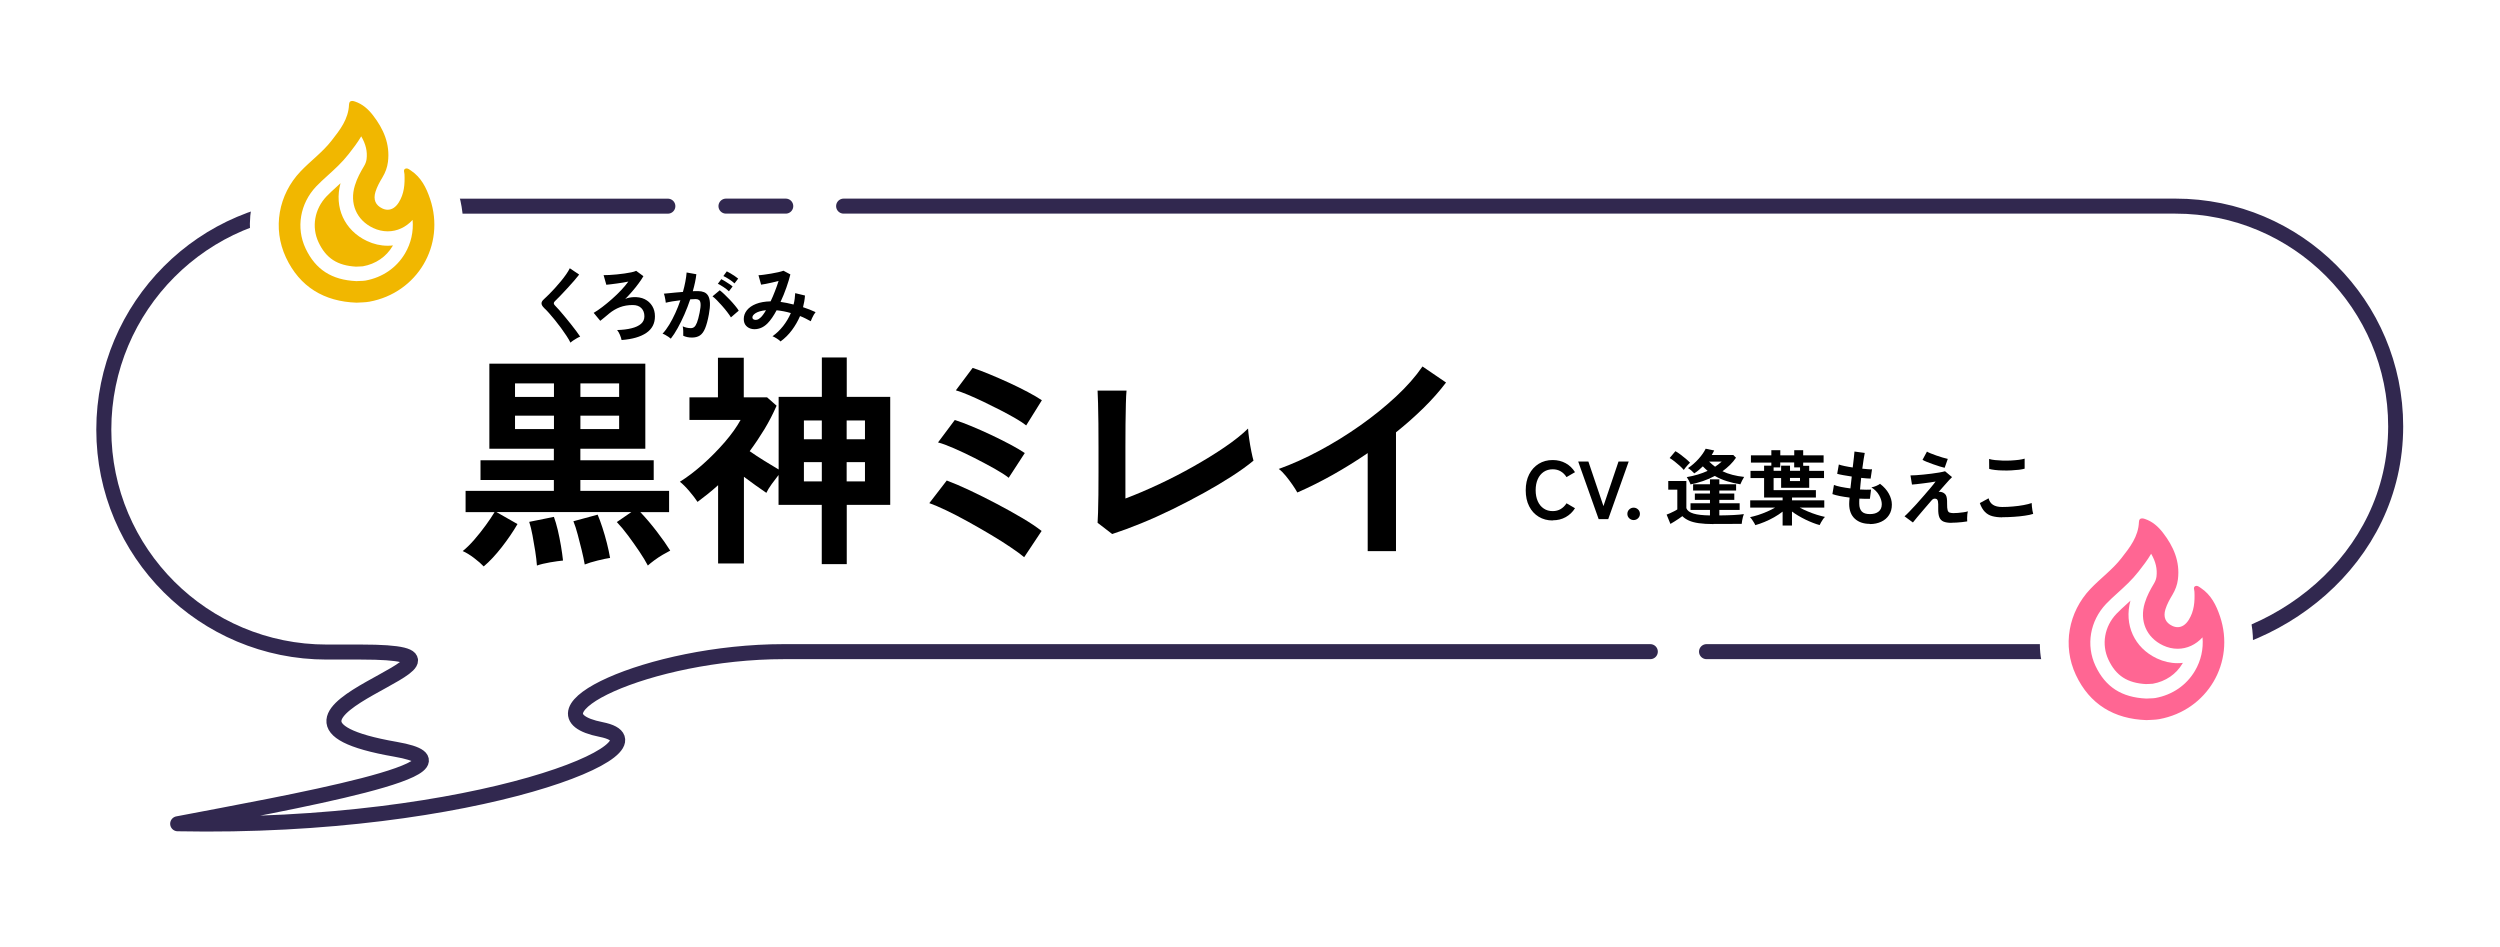 <?xml version="1.0" encoding="UTF-8"?>
<svg id="_レイヤー_2" data-name="レイヤー 2" xmlns="http://www.w3.org/2000/svg" xmlns:xlink="http://www.w3.org/1999/xlink" viewBox="0 0 486 184">
  <defs>
    <style>
      .cls-1, .cls-2, .cls-3, .cls-4, .cls-5, .cls-6 {
        stroke-width: 0px;
      }

      .cls-1, .cls-7 {
        fill: none;
      }

      .cls-2 {
        fill: #ff6693;
      }

      .cls-8 {
        filter: url(#drop-shadow-2);
      }

      .cls-9 {
        filter: url(#drop-shadow-3);
      }

      .cls-3 {
        fill: #000;
      }

      .cls-7 {
        stroke: #31284f;
        stroke-linecap: round;
        stroke-linejoin: round;
        stroke-width: 2.92px;
      }

      .cls-4 {
        fill: #f1b700;
      }

      .cls-5 {
        filter: url(#drop-shadow-1);
      }

      .cls-5, .cls-6 {
        fill: #fff;
      }
    </style>
    <filter id="drop-shadow-1" filterUnits="userSpaceOnUse">
      <feOffset dx="0" dy="0"/>
      <feGaussianBlur result="blur" stdDeviation="3"/>
      <feFlood flood-color="#000" flood-opacity=".16"/>
      <feComposite in2="blur" operator="in"/>
      <feComposite in="SourceGraphic"/>
    </filter>
    <filter id="drop-shadow-2" filterUnits="userSpaceOnUse">
      <feOffset dx="0" dy="0"/>
      <feGaussianBlur result="blur-2" stdDeviation="4.2"/>
      <feFlood flood-color="#040000" flood-opacity=".2"/>
      <feComposite in2="blur-2" operator="in"/>
      <feComposite in="SourceGraphic"/>
    </filter>
    <filter id="drop-shadow-3" filterUnits="userSpaceOnUse">
      <feOffset dx="0" dy="0"/>
      <feGaussianBlur result="blur-3" stdDeviation="4.2"/>
      <feFlood flood-color="#040000" flood-opacity=".2"/>
      <feComposite in2="blur-3" operator="in"/>
      <feComposite in="SourceGraphic"/>
    </filter>
  </defs>
  <g id="_レイヤー_1-2" data-name="レイヤー 1">
    <g>
      <g>
        <path class="cls-5" d="M40.08,169.96c21.11,0,42.21-2.29,59.41-6.44,15.15-3.66,29.32-8.47,30.33-18.79.16-1.61-.03-3.37-.67-5.08,5.87-1.69,13.97-3.21,23.02-3.21h267.77c13.74,0,27.64-5.33,38.15-14.62,11.57-10.23,17.94-24.14,17.94-39.17,0-29.12-23.69-52.81-52.81-52.81H63.31c-29.41,0-53.34,23.97-53.34,53.44,0,26.66,19.73,48.8,45.37,52.65-.63,1.78-.85,3.77-.48,5.98.22,1.32.62,2.5,1.17,3.57-6.83,1.43-13.86,2.76-18.26,3.59-1.88.36-3.67.69-5.32,1.01-5.03.96-8.51,5.57-8.08,10.67.43,5.1,4.65,9.05,9.77,9.15,2,.04,3.98.06,5.94.06h0Z"/>
        <g>
          <path class="cls-7" d="M320.82,126.68c-27.76,0-161.02,0-168.44,0-26.24,0-51.52,11.97-35.51,15.14,15,2.97-24.24,19.47-82.33,18.32,20.48-3.93,61.69-11.12,42.35-14.48-36.63-6.37,25.5-18.9-6.68-18.9-6.52,0-6.69,0-6.69,0-23.94,0-43.34-19.31-43.34-43.24s19.41-43.44,43.34-43.44h66.31"/>
          <path class="cls-7" d="M164,40.07h258.91c23.64,0,42.81,19.17,42.81,42.81h0c0,26.09-23.47,43.8-46.09,43.8-1.28,0-67.8,0-87.88,0"/>
          <line class="cls-7" x1="141.13" y1="40.07" x2="152.75" y2="40.07"/>
        </g>
        <g class="cls-8">
          <path class="cls-6" d="M69.11,64.44c-8.49-.3-15.09-4.56-18.59-12-3.61-7.68-2.11-16.68,3.81-22.94.93-.98,1.86-1.82,2.77-2.64,1.11-1.01,2.17-1.96,2.93-2.94,1.38-1.77,2.19-2.86,2.23-3.82.13-3.46,2.79-6.07,6.19-6.07.77,0,1.54.13,2.36.41,2.34.78,4.39,2.3,6.11,4.52,2.15,2.77,3.46,5.57,3.96,8.45,1.02.32,1.74.82,2.08,1.06,3.61,2.41,5.12,5.96,5.95,8.41,1.96,5.82,1.32,12.14-1.75,17.34-3.07,5.21-8.3,8.83-14.36,9.93-.96.18-1.82.21-2.5.24-.21,0-.87.04-1,.04-.07,0-.13,0-.2,0Z"/>
          <path class="cls-4" d="M70.21,26.48c.91,1.55,1.24,2.98,1.05,4.47-.06.45-.22.9-.51,1.38-.66,1.1-1.33,2.31-1.76,3.72-1.08,3.49.31,6.74,3.55,8.27.92.43,1.87.65,2.84.65,1.83,0,3.53-.8,4.83-2.22.2,2.27-.3,4.52-1.47,6.51-1.65,2.8-4.38,4.67-7.68,5.28-.27.05-.67.07-1.12.08-.22,0-.44.02-.66.03-4.8-.22-7.94-2.25-9.88-6.36-1.88-4.01-1.07-8.73,2.06-12.04.67-.71,1.43-1.39,2.23-2.12,1.37-1.24,2.8-2.53,4.08-4.17l.07-.09c.78-1,1.65-2.11,2.39-3.38M68.44,19.63c-.33,0-.57.17-.59.69-.11,2.85-1.76,4.93-3.41,7.04-1.76,2.26-4.09,3.93-6.04,5.99-4.24,4.47-5.48,11.02-2.81,16.71,2.69,5.72,7.42,8.56,13.72,8.78.85-.06,1.67-.04,2.49-.19,9.33-1.71,14.83-10.99,11.81-19.98-.73-2.17-1.73-4.19-3.73-5.52-.26-.17-.54-.41-.84-.41-.08,0-.16.02-.24.05-.45.22-.19.72-.17,1.08.09,1.93-.05,3.81-1.12,5.5-.59.93-1.33,1.4-2.14,1.4-.34,0-.69-.08-1.05-.25-1.33-.63-1.79-1.72-1.33-3.23.31-1,.82-1.91,1.36-2.81.56-.94.94-1.93,1.07-3.02.43-3.48-.87-6.41-2.93-9.07-.91-1.17-2.01-2.16-3.47-2.65-.2-.07-.4-.12-.58-.12h0Z"/>
          <path class="cls-4" d="M69.26,51.84c-3.67-.2-5.88-1.63-7.34-4.75-1.39-2.96-.78-6.46,1.56-8.92.6-.63,1.32-1.28,2.08-1.97.21-.19.43-.39.64-.59-1.28,4.69.75,9.17,5.14,11.24,1.3.61,2.65.92,4.03.92.34,0,.68-.02,1.02-.06-.02.04-.05.08-.07.12-1.23,2.09-3.28,3.49-5.78,3.94-.23.03-.48.03-.73.04-.18,0-.37.02-.55.02Z"/>
        </g>
        <g>
          <g>
            <g>
              <path class="cls-3" d="M94.04,110.12c-.47-.5-1.1-1.05-1.89-1.65-.79-.6-1.53-1.05-2.2-1.34.7-.56,1.45-1.29,2.24-2.2.79-.91,1.54-1.85,2.24-2.82.7-.97,1.28-1.82,1.71-2.55h-5.63v-4.14h17.16v-2.11h-14.26v-3.83h14.26v-2.24h-12.54v-16.54h30.32v16.54h-12.63v2.24h14.26v3.83h-14.26v2.11h17.25v4.14h-5.59c1.09,1.14,2.16,2.41,3.21,3.78,1.06,1.38,1.92,2.61,2.6,3.7-.41.21-.9.48-1.47.81-.57.34-1.12.7-1.63,1.08-.51.38-.93.72-1.25,1.01-.41-.79-.96-1.7-1.65-2.73-.69-1.03-1.42-2.05-2.18-3.08-.76-1.03-1.5-1.91-2.2-2.64l2.82-1.94h-26.22l4.09,2.33c-.85,1.47-1.87,2.96-3.06,4.49-1.19,1.52-2.35,2.77-3.5,3.74ZM100.12,77.17h7.57v-2.64h-7.57v2.64ZM100.12,83.41h7.57v-2.6h-7.57v2.6ZM104.38,109.94c-.06-.82-.17-1.75-.33-2.79-.16-1.04-.34-2.07-.53-3.08-.19-1.01-.4-1.88-.64-2.62l4.8-.97c.26.7.51,1.56.75,2.55.23,1,.44,2.02.62,3.08.18,1.06.31,2.01.4,2.86-.65.06-1.48.18-2.51.35-1.03.18-1.88.38-2.55.62ZM113.67,109.73c-.15-.85-.34-1.78-.59-2.79-.25-1.01-.51-2.02-.77-3.01s-.54-1.86-.84-2.6l4.71-1.28c.29.67.6,1.5.92,2.49s.62,2,.88,3.04c.26,1.04.47,2,.62,2.88-.62.09-1.43.26-2.44.51-1.01.25-1.84.51-2.49.77ZM112.83,77.17h7.53v-2.64h-7.53v2.64ZM112.83,83.41h7.53v-2.6h-7.53v2.6Z"/>
              <path class="cls-3" d="M159.75,109.68v-11.53h-8.4v-5.81c-.44.56-.89,1.15-1.34,1.78-.46.63-.8,1.2-1.03,1.69-.62-.41-1.3-.89-2.05-1.43-.75-.54-1.52-1.11-2.31-1.69v16.85h-5.02v-15.22c-.65.59-1.31,1.15-1.98,1.69-.68.54-1.35,1.06-2.02,1.56-.38-.59-.91-1.28-1.58-2.07s-1.29-1.41-1.85-1.85c1.47-.91,2.96-2.05,4.49-3.41s2.94-2.8,4.25-4.31c1.3-1.51,2.32-2.94,3.06-4.29h-9.94v-4.4h5.54v-7.7h5.02v7.7h4.53l1.85,1.63c-.68,1.55-1.46,3.07-2.35,4.55-.9,1.48-1.86,2.91-2.88,4.29.88.62,1.84,1.25,2.88,1.89,1.04.65,1.96,1.2,2.75,1.67v-14.12h8.4v-7.66h4.84v7.66h8.45v20.99h-8.45v11.53h-4.84ZM156.28,85.39h3.48v-3.65h-3.48v3.65ZM156.28,93.58h3.48v-3.74h-3.48v3.74ZM164.59,85.39h3.56v-3.65h-3.56v3.65ZM164.59,93.58h3.56v-3.74h-3.56v3.74Z"/>
              <path class="cls-3" d="M199.1,108.32c-.59-.5-1.45-1.14-2.6-1.91-1.14-.78-2.44-1.6-3.89-2.46-1.45-.86-2.93-1.72-4.44-2.55-1.51-.84-2.93-1.57-4.25-2.2-1.32-.63-2.41-1.09-3.26-1.39l3.39-4.4c1.26.47,2.74,1.1,4.42,1.89s3.42,1.66,5.21,2.6c1.79.94,3.46,1.87,5.02,2.79s2.82,1.77,3.79,2.53l-3.39,5.1ZM196.07,92.87c-.62-.5-1.53-1.08-2.73-1.76-1.2-.67-2.5-1.36-3.89-2.07s-2.73-1.33-4-1.89c-1.28-.56-2.31-.94-3.1-1.14l3.26-4.36c.94.29,2.02.7,3.26,1.21,1.23.51,2.5,1.08,3.81,1.69,1.3.62,2.54,1.23,3.7,1.85,1.16.62,2.1,1.17,2.84,1.67l-3.12,4.8ZM199.5,82.71c-.47-.38-1.14-.83-2.02-1.34-.88-.51-1.86-1.05-2.95-1.61-1.09-.56-2.18-1.1-3.28-1.63s-2.13-.99-3.08-1.39c-.95-.4-1.74-.68-2.35-.86l3.26-4.36c.91.29,1.99.7,3.23,1.21s2.52,1.07,3.83,1.67c1.3.6,2.52,1.2,3.65,1.8,1.13.6,2.05,1.14,2.75,1.61l-3.04,4.88Z"/>
              <path class="cls-3" d="M216.23,103.83l-2.86-2.2c.03-.35.06-1.01.09-1.98.03-.97.05-2.13.07-3.48.01-1.35.02-2.81.02-4.38v-4.64c0-1.7,0-3.31-.02-4.82s-.04-2.83-.07-3.96c-.03-1.13-.06-1.94-.09-2.44h5.63c-.06.53-.1,1.38-.13,2.55-.03,1.17-.05,2.49-.07,3.96-.02,1.47-.02,2.95-.02,4.44v10.03c2.02-.76,4.18-1.68,6.47-2.75,2.29-1.07,4.54-2.23,6.75-3.48,2.21-1.25,4.25-2.5,6.09-3.76,1.85-1.26,3.36-2.46,4.53-3.61.03.5.1,1.17.22,2,.12.84.26,1.65.42,2.44s.3,1.39.42,1.8c-1.17.97-2.59,1.99-4.25,3.06-1.66,1.07-3.47,2.15-5.43,3.23s-3.98,2.13-6.05,3.15c-2.07,1.01-4.11,1.93-6.12,2.75-2.01.82-3.88,1.51-5.61,2.07Z"/>
              <path class="cls-3" d="M265.88,107.13v-19.05c-2.23,1.53-4.51,2.94-6.84,4.25-2.33,1.3-4.61,2.44-6.84,3.41-.24-.44-.56-.95-.97-1.54-.41-.59-.84-1.16-1.3-1.72-.46-.56-.9-1-1.34-1.32,2.55-.91,5.19-2.1,7.92-3.56s5.36-3.09,7.9-4.88,4.86-3.67,6.97-5.63c2.11-1.96,3.83-3.92,5.15-5.85l4.58,3.12c-1.26,1.67-2.72,3.32-4.38,4.95s-3.44,3.21-5.35,4.73v23.1h-5.5Z"/>
            </g>
            <g>
              <path class="cls-3" d="M110.91,66.63c-.19-.39-.45-.84-.78-1.34-.33-.5-.68-1.01-1.07-1.54-.39-.53-.79-1.04-1.19-1.54-.41-.5-.79-.95-1.14-1.35-.36-.4-.66-.72-.92-.95-.36-.35-.54-.66-.54-.94s.18-.56.53-.86c.27-.24.58-.53.94-.9.36-.36.74-.76,1.14-1.2s.78-.88,1.16-1.34c.38-.46.72-.9,1.02-1.34.3-.43.54-.82.71-1.18l1.82,1.23c-.24.32-.56.71-.97,1.18-.41.47-.85.96-1.31,1.46-.46.51-.91.99-1.35,1.44-.44.45-.81.83-1.12,1.13-.25.25-.24.51.03.78.23.24.53.55.87.94.35.39.71.82,1.1,1.3s.78.95,1.16,1.43c.38.48.73.93,1.04,1.35.31.42.55.77.74,1.05-.17.06-.38.17-.62.3-.25.14-.48.29-.71.44-.23.15-.41.3-.54.42Z"/>
              <path class="cls-3" d="M120.83,66.08c-.06-.3-.17-.63-.32-.99-.15-.36-.33-.67-.54-.93,1.06-.03,1.98-.14,2.78-.34.79-.19,1.41-.48,1.86-.86.44-.38.66-.88.66-1.47,0-.66-.2-1.19-.59-1.59-.39-.4-.96-.6-1.68-.6-.92,0-1.74.14-2.48.42s-1.44.69-2.1,1.23c-.37.31-.68.56-.91.76-.24.2-.51.42-.82.66l-1.28-1.55c.5-.29,1.06-.67,1.68-1.14.62-.47,1.24-.99,1.88-1.55s1.23-1.14,1.79-1.73c.55-.59,1.02-1.14,1.39-1.66-.3.06-.64.13-1.02.19-.38.06-.78.13-1.19.18-.41.06-.8.11-1.16.15-.36.04-.67.08-.91.1l-.53-1.87c.3,0,.67-.01,1.12-.03.45-.02.93-.06,1.43-.11.51-.05,1.01-.11,1.5-.18.49-.07.94-.15,1.34-.23.4-.08.71-.18.94-.29l1.41,1.04c-.25.43-.55.89-.93,1.4-.37.51-.78,1.02-1.23,1.54s-.91,1.02-1.38,1.5c.23-.12.49-.21.77-.26s.53-.09.77-.1c.86-.05,1.61.08,2.25.39.63.32,1.12.76,1.47,1.34.35.58.52,1.24.52,2,0,1.39-.56,2.46-1.68,3.22-1.12.76-2.71,1.22-4.78,1.38Z"/>
              <path class="cls-3" d="M130.41,65.84c-.1-.1-.25-.21-.45-.35-.2-.14-.41-.27-.62-.38-.21-.12-.39-.2-.54-.24.45-.48.88-1.06,1.3-1.75.42-.69.81-1.44,1.18-2.25s.7-1.64.99-2.5c-.54.06-1.07.14-1.58.22-.51.09-.93.17-1.26.26-.01-.14-.04-.33-.08-.56s-.09-.47-.14-.7c-.05-.23-.11-.4-.16-.5.25-.02.57-.05.96-.09s.83-.08,1.31-.13.96-.09,1.44-.12c.19-.67.35-1.33.47-1.98.12-.64.21-1.25.25-1.8l1.89.34c-.05.49-.14,1.02-.26,1.58-.12.56-.26,1.13-.43,1.72.21,0,.41-.02.58-.02.17,0,.32,0,.45,0,.43,0,.81.07,1.14.2.34.13.61.37.81.7.2.34.32.8.35,1.39.03.59-.04,1.35-.21,2.26-.21,1.15-.46,2.05-.73,2.7-.27.65-.61,1.11-1.02,1.38s-.92.4-1.55.4-1.2-.12-1.68-.35c0-.26,0-.57,0-.93-.01-.36-.04-.66-.1-.9.53.24,1.06.35,1.57.35.26,0,.48-.07.66-.22.19-.14.37-.43.54-.86.17-.43.34-1.07.51-1.91.16-.78.22-1.36.19-1.74-.03-.38-.13-.63-.3-.74-.17-.12-.38-.18-.64-.18-.3,0-.66.02-1.07.05-.33.99-.71,1.97-1.13,2.93s-.86,1.85-1.31,2.66c-.45.82-.9,1.5-1.34,2.06ZM142.08,61.68c-.17-.29-.41-.63-.71-1.02s-.62-.79-.98-1.19-.69-.77-1.02-1.1c-.33-.34-.62-.59-.86-.76l1.41-1.18c.26.19.55.45.9.78.34.33.69.68,1.06,1.06.36.38.7.76,1.01,1.14.31.37.55.7.72.98l-1.52,1.31ZM141.71,56.63c-.28-.27-.63-.54-1.05-.82-.42-.28-.79-.49-1.11-.64l.67-.9c.18.09.41.22.7.39.28.18.56.36.84.54s.5.35.66.49l-.71.93ZM142.79,55.09c-.29-.27-.64-.54-1.06-.81-.42-.27-.79-.48-1.11-.62l.67-.91c.18.08.41.21.7.38s.57.35.85.54c.28.19.5.35.66.49l-.71.93Z"/>
              <path class="cls-3" d="M151.77,66.4c-.17-.18-.42-.38-.74-.58s-.61-.36-.86-.46c.76-.52,1.44-1.18,2.06-1.96.61-.78,1.12-1.63,1.51-2.54-.46-.14-.92-.25-1.39-.34-.47-.09-.93-.16-1.38-.2-.28.52-.56,1-.86,1.43s-.59.8-.89,1.1c-.45.46-.94.78-1.46.96-.53.18-1.04.23-1.52.15-.49-.08-.88-.29-1.19-.62-.31-.33-.46-.77-.46-1.33,0-.62.2-1.18.61-1.7.41-.51.99-.92,1.77-1.23s1.72-.47,2.84-.5c.29-.61.57-1.25.83-1.94.27-.68.51-1.36.72-2.03-.39.11-.81.21-1.24.31-.43.1-.84.19-1.22.26-.38.07-.69.13-.94.16l-.51-1.84c.28,0,.63-.04,1.07-.1s.9-.12,1.38-.21c.48-.08.94-.18,1.38-.27.43-.1.78-.19,1.03-.29l1.34.72c-.18.75-.44,1.59-.77,2.54s-.71,1.88-1.14,2.8c.4.05.82.12,1.24.21.42.09.85.19,1.29.3.1-.37.17-.74.22-1.11.05-.37.08-.73.1-1.1l1.9.46c-.05.75-.18,1.5-.38,2.27.43.14.85.29,1.26.45.41.16.8.33,1.18.51-.11.13-.22.3-.35.51-.13.21-.24.44-.34.66-.1.23-.18.43-.25.6-.33-.18-.67-.36-1.02-.54-.35-.18-.7-.33-1.06-.47-.42.97-.94,1.88-1.58,2.74-.64.86-1.37,1.58-2.18,2.17ZM146.27,61.79c.02.14.11.25.27.33s.36.09.6.04c.24-.05.5-.21.78-.48.15-.15.31-.34.48-.58.17-.23.34-.5.51-.8-.91.1-1.58.29-2.03.58-.45.29-.65.59-.61.9Z"/>
            </g>
          </g>
          <g>
            <path class="cls-3" d="M301.84,101.18c-1.01,0-1.92-.24-2.71-.72-.79-.48-1.42-1.16-1.86-2.04-.45-.88-.67-1.91-.67-3.1s.22-2.23.67-3.11c.45-.88,1.07-1.56,1.86-2.05s1.7-.73,2.71-.73c.94,0,1.78.21,2.53.62s1.35,1,1.81,1.74l-1.65.96c-.3-.48-.67-.85-1.13-1.12-.45-.27-.97-.4-1.56-.4-.66,0-1.24.17-1.74.5-.5.34-.89.81-1.16,1.42-.27.61-.41,1.33-.41,2.15s.14,1.52.41,2.14c.27.61.66,1.09,1.16,1.42.5.34,1.08.5,1.74.5.59,0,1.11-.13,1.56-.4.45-.27.83-.64,1.13-1.12l1.65.96c-.46.74-1.06,1.31-1.81,1.73s-1.59.62-2.53.62Z"/>
            <path class="cls-3" d="M310.78,100.92l-3.98-11.2h1.98l2.93,8.67,2.93-8.67h1.98l-3.98,11.2h-1.86Z"/>
            <path class="cls-3" d="M317.58,101.1c-.33,0-.62-.12-.86-.35s-.36-.52-.36-.85.12-.63.36-.86.53-.35.86-.35.62.12.86.35.36.52.36.86-.12.61-.36.85-.53.35-.86.35Z"/>
            <path class="cls-3" d="M333.12,101.88c-1.13,0-2.08-.06-2.86-.17s-1.42-.28-1.93-.51c-.51-.23-.94-.51-1.28-.86-.19.15-.43.32-.7.5s-.56.37-.85.55c-.29.18-.54.34-.77.46l-.74-1.81c.18-.06.4-.15.67-.27.27-.12.53-.24.79-.38.26-.13.47-.25.62-.36v-3.84h-1.76v-1.68h3.52v5.28c.18.48.64.83,1.39,1.05.75.22,1.81.34,3.2.36v-1.07h-3.78v-1.3h3.78v-.66h-2.94v-1.22h2.94v-.59h-3.28v-1.22h3.28v-.96h1.82v.96h3.26v1.22h-3.26v.59h2.91v1.22h-2.91v.66h3.95v1.3h-3.95v1.07c1.08-.01,2.01-.04,2.8-.08.79-.04,1.45-.1,1.97-.18-.05.12-.11.3-.18.54s-.12.49-.16.74c-.04.25-.07.46-.08.62-.3,0-.69,0-1.17,0-.48,0-.99.01-1.53.02-.54,0-1.05,0-1.54,0h-1.25ZM327.33,91.36c-.2-.25-.47-.51-.79-.81-.32-.29-.66-.58-1.01-.85-.35-.27-.66-.49-.95-.66l1.12-1.33c.28.15.6.36.96.63.36.27.72.55,1.06.84s.62.54.82.77c-.1.08-.23.22-.39.39-.17.18-.33.36-.48.55-.15.19-.27.35-.34.46ZM328.63,94.14c-.07-.21-.18-.45-.32-.72s-.27-.49-.4-.67c.76-.13,1.47-.3,2.15-.5s1.31-.45,1.9-.71c-.16-.14-.32-.28-.47-.43-.16-.15-.31-.3-.46-.45-.25.25-.51.48-.78.71s-.57.45-.88.65c-.14-.16-.33-.34-.56-.54-.24-.2-.45-.36-.66-.48.76-.51,1.44-1.11,2.05-1.79.61-.68,1.07-1.34,1.38-1.98l1.66.34c-.08.15-.15.3-.23.44-.08.14-.16.29-.25.44h4.19l.53.53c-.34.5-.73.97-1.18,1.41s-.93.84-1.45,1.22c1.18.57,2.59.93,4.21,1.1-.13.2-.26.44-.4.71-.14.27-.25.51-.34.73-.89-.14-1.75-.34-2.58-.6-.84-.26-1.63-.6-2.38-1.03-1.48.78-3.06,1.33-4.74,1.65ZM333.41,90.73c.46-.3.88-.63,1.28-.99h-2.43c.18.18.37.35.56.52.19.17.39.32.59.47Z"/>
            <path class="cls-3" d="M346.54,102.16v-2.7c-.49.38-1.04.75-1.66,1.1s-1.24.65-1.87.91c-.63.26-1.23.47-1.78.62-.05-.14-.14-.31-.26-.5-.12-.2-.24-.4-.38-.59s-.26-.35-.39-.46c.47-.1.99-.24,1.58-.42.58-.19,1.16-.41,1.74-.66.58-.25,1.09-.51,1.55-.78h-4.83v-1.42h6.3v-.54h-3.6v-3.79h-2.64v-1.39h2.64v-1.02h1.41v-.59h-3.97v-1.42h3.97v-.99h1.74v.99h2.71v-.99h1.74v.99h3.97v1.42h-3.97v.62h1.17v.99h2.88v1.39h-2.88v1.9h-5.46v-1.9h-1.46v2.35h8.22v1.44h-4.64v.54h6.27v1.42h-4.77c.47.26,1,.51,1.58.75.59.25,1.17.46,1.75.64.58.18,1.11.32,1.58.42-.13.11-.26.26-.4.46-.14.2-.26.41-.38.61-.11.2-.2.37-.26.51-.38-.1-.81-.23-1.28-.42-.47-.18-.95-.39-1.45-.63-.5-.24-.97-.5-1.43-.77-.46-.27-.86-.54-1.22-.81v2.72h-1.84ZM344.79,91.52h1.46v-.99h1.73v.99h1.95v-.66h-1.14v-.96h-2.71v.96h-1.29v.66ZM347.97,93.52h1.95v-.61h-1.95v.61Z"/>
            <path class="cls-3" d="M363.48,101.84c-1.2,0-2.16-.33-2.89-.99s-1.1-1.62-1.11-2.86c0-.15,0-.33.02-.54.02-.21.04-.45.06-.72-.68-.08-1.32-.19-1.91-.3-.59-.12-1.07-.25-1.43-.38l.3-1.78c.32.14.77.26,1.35.38s1.2.21,1.85.3c.04-.37.08-.75.13-1.14s.09-.77.13-1.17c-.59-.09-1.14-.18-1.65-.27s-.91-.18-1.18-.26l.32-1.81c.26.1.63.19,1.12.3s1.02.19,1.58.28c.08-.69.16-1.32.22-1.87s.1-.97.12-1.23l2,.27c-.06.29-.14.7-.22,1.24-.08.54-.17,1.14-.26,1.82.38.04.74.07,1.07.1s.6.03.82.02l-.27,1.81c-.2,0-.46-.01-.78-.04-.32-.03-.67-.06-1.06-.1-.04.38-.08.76-.12,1.14s-.07.75-.1,1.12c.43.02.82.03,1.19.04.37,0,.69,0,.95-.02l-.22,1.79c-.29.01-.61.01-.95,0-.35,0-.71-.02-1.1-.04,0,.18-.02.35-.02.52,0,.17,0,.32,0,.47,0,.68.18,1.19.5,1.52.32.33.84.5,1.57.5s1.28-.16,1.69-.49.62-.8.62-1.43c0-.53-.17-1.1-.5-1.71-.33-.61-.84-1.13-1.52-1.57.3-.04.61-.14.94-.28.33-.14.58-.28.74-.41.75.57,1.32,1.21,1.71,1.92.39.71.59,1.42.59,2.13,0,.78-.18,1.45-.55,2.02-.37.57-.87,1-1.51,1.3-.64.3-1.38.46-2.21.46Z"/>
            <path class="cls-3" d="M379.37,101.64c-.64,0-1.15-.08-1.54-.24-.38-.16-.66-.44-.82-.84-.16-.4-.23-.95-.22-1.66.02-.69,0-1.17-.05-1.42-.05-.26-.15-.42-.3-.48-.35-.15-.67-.06-.94.27-.53.62-1.04,1.21-1.53,1.78-.49.57-.91,1.08-1.28,1.51-.37.44-.64.77-.82,1.01l-1.63-1.2c.26-.22.59-.54.99-.96.4-.42.85-.89,1.33-1.42.48-.53.96-1.07,1.43-1.62.47-.55.91-1.06,1.32-1.54.4-.48.73-.88.97-1.22-.3.05-.67.11-1.1.18-.44.06-.89.13-1.35.18-.46.06-.89.11-1.27.15-.38.04-.67.07-.87.08l-.29-1.78c.27,0,.62-.01,1.06-.04.44-.03.92-.07,1.44-.12.52-.05,1.05-.12,1.58-.18.53-.07,1.03-.14,1.49-.22s.84-.16,1.15-.25l1.36,1.14c-.12.1-.3.29-.56.57s-.56.62-.91,1.02c-.35.4-.73.83-1.14,1.29.15-.04.33-.03.54.02s.38.13.5.22c.15.1.27.22.36.37.09.15.16.36.2.63.04.27.06.64.05,1.11,0,.54.02.94.1,1.19.07.25.2.41.38.47.18.06.41.1.7.11.27,0,.58-.01.93-.04.35-.03.7-.07,1.05-.12.35-.05.64-.11.89-.18-.05.14-.09.33-.12.58-.03.25-.04.5-.04.75s0,.46.02.62c-.31.05-.65.1-1.02.14-.37.04-.74.07-1.09.09-.35.02-.66.03-.93.03ZM378.04,90.94c-.24-.05-.55-.14-.95-.26-.4-.12-.82-.26-1.26-.42-.44-.15-.85-.31-1.23-.46s-.66-.29-.86-.41l.86-1.6c.15.1.39.21.73.35s.71.28,1.12.42c.41.14.81.28,1.21.39s.72.2.99.26l-.61,1.73Z"/>
            <path class="cls-3" d="M389.21,100.57c-.71,0-1.35-.08-1.91-.23s-1.04-.43-1.44-.84c-.4-.41-.73-.97-.98-1.7l1.7-.93c.14.55.42.98.85,1.26s1.02.43,1.79.43c.68,0,1.39-.03,2.11-.1.72-.06,1.41-.15,2.05-.27s1.17-.25,1.58-.4c0,.17.01.39.04.67.03.28.06.55.11.82.05.27.09.47.14.62-.43.14-.97.26-1.63.35-.66.1-1.37.17-2.13.22-.76.05-1.52.08-2.26.08ZM386.7,91.16l-.02-1.94c.31.1.7.17,1.16.22.46.05.96.08,1.5.1s1.08,0,1.62-.02c.54-.03,1.04-.07,1.5-.13.46-.06.84-.14,1.13-.23v1.95c-.27.08-.63.15-1.09.21-.46.05-.96.09-1.5.12-.54.03-1.09.04-1.65.02-.55-.01-1.07-.04-1.54-.1s-.85-.12-1.14-.21Z"/>
          </g>
        </g>
        <g class="cls-9">
          <path class="cls-6" d="M417.07,145.59c-8.49-.3-15.09-4.56-18.59-12-3.61-7.68-2.11-16.68,3.81-22.94.93-.98,1.86-1.82,2.77-2.64,1.11-1.01,2.17-1.96,2.93-2.94,1.38-1.77,2.19-2.86,2.23-3.82.13-3.46,2.79-6.07,6.19-6.07.77,0,1.54.13,2.36.41,2.34.78,4.39,2.3,6.11,4.52,2.15,2.77,3.46,5.57,3.96,8.45,1.02.32,1.74.82,2.08,1.06,3.61,2.41,5.12,5.96,5.95,8.41,1.96,5.82,1.32,12.14-1.75,17.34-3.07,5.21-8.3,8.83-14.36,9.93-.96.18-1.82.21-2.5.24-.21,0-.87.04-1,.04-.07,0-.13,0-.2,0Z"/>
          <path class="cls-2" d="M418.17,107.63c.91,1.55,1.23,2.98,1.05,4.47-.06.45-.22.9-.51,1.38-.66,1.1-1.33,2.31-1.76,3.72-1.08,3.49.31,6.74,3.55,8.27.92.43,1.87.65,2.84.65,1.83,0,3.53-.8,4.83-2.22.2,2.27-.3,4.52-1.47,6.51-1.65,2.8-4.38,4.67-7.68,5.28-.27.05-.67.07-1.12.08-.22,0-.44.02-.66.03-4.8-.22-7.94-2.25-9.88-6.36-1.88-4.01-1.07-8.73,2.06-12.04.67-.71,1.43-1.39,2.23-2.12,1.37-1.24,2.8-2.53,4.08-4.17l.07-.09c.78-1,1.65-2.11,2.39-3.38M416.4,100.78c-.33,0-.57.17-.59.69-.11,2.85-1.76,4.93-3.41,7.04-1.76,2.26-4.09,3.93-6.04,5.99-4.24,4.47-5.48,11.02-2.81,16.71,2.69,5.72,7.42,8.56,13.72,8.78.85-.06,1.67-.04,2.49-.19,9.33-1.71,14.83-10.99,11.81-19.98-.73-2.17-1.73-4.19-3.73-5.52-.26-.17-.54-.41-.84-.41-.08,0-.16.02-.23.05-.45.22-.19.72-.17,1.08.09,1.93-.05,3.81-1.12,5.5-.59.93-1.33,1.4-2.14,1.4-.34,0-.69-.08-1.05-.25-1.33-.63-1.79-1.72-1.33-3.23.31-1,.82-1.91,1.36-2.81.56-.94.94-1.93,1.07-3.02.43-3.48-.87-6.41-2.93-9.07-.91-1.17-2.01-2.16-3.47-2.65-.2-.07-.4-.12-.58-.12h0Z"/>
          <path class="cls-2" d="M417.22,132.99c-3.67-.2-5.88-1.63-7.34-4.75-1.39-2.96-.78-6.46,1.56-8.92.6-.63,1.32-1.28,2.08-1.97.21-.19.43-.39.64-.59-1.28,4.69.75,9.17,5.14,11.24,1.3.61,2.65.92,4.03.92.34,0,.68-.02,1.02-.06-.02.04-.05.08-.07.12-1.23,2.09-3.28,3.49-5.78,3.94-.23.03-.48.03-.73.04-.18,0-.37.02-.55.02Z"/>
        </g>
      </g>
      <rect class="cls-1" x="9" width="468" height="184"/>
    </g>
  </g>
</svg>